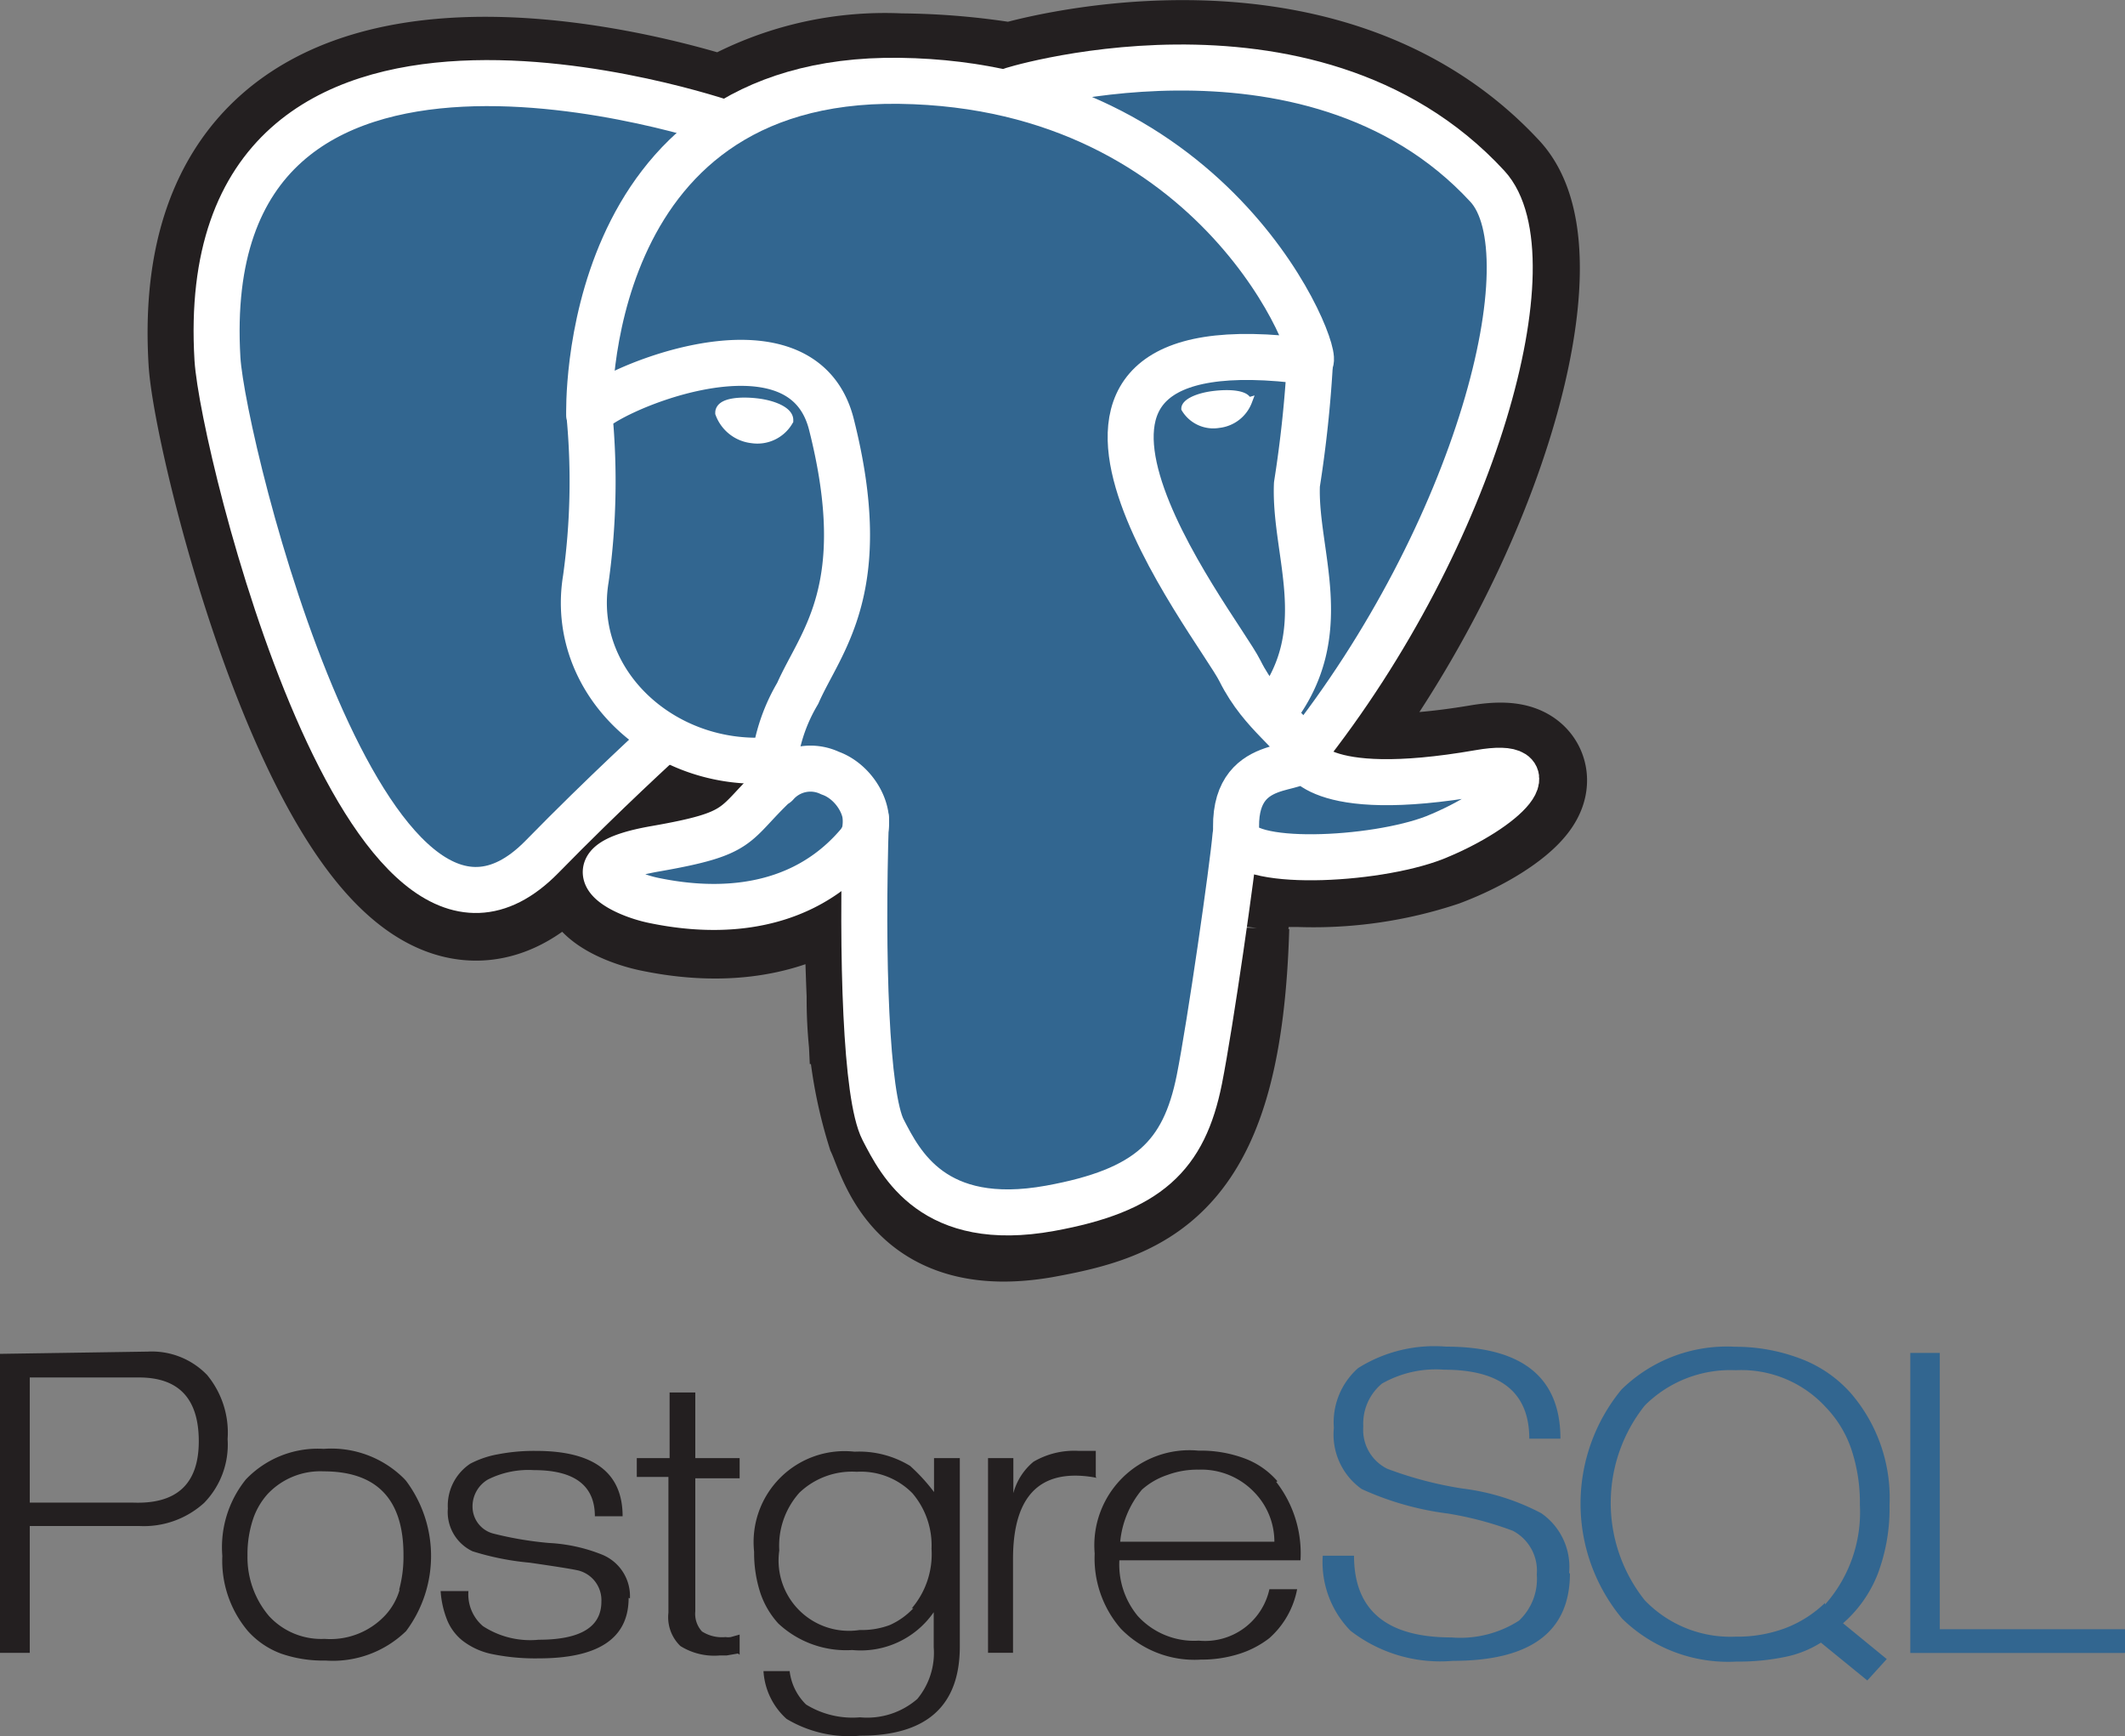 <svg xmlns="http://www.w3.org/2000/svg" width="63.264" height="51.686" viewBox="0 0 63.264 51.686">
  <rect x="0" y="0" width="63.264" height="51.686" fill="#808080" stroke="none"/>
  <g id="Layer_2" data-name="Layer 2" transform="translate(0 0.01)">
    <g id="Layer_1" data-name="Layer 1" transform="translate(0 2.001)">
      <path id="Path_14311" data-name="Path 14311" d="M3.957,52.664H.886V48.939H4.139q1.779,0,1.779,1.9T3.957,52.664m2.2-3.808A2.285,2.285,0,0,0,4.4,48.169L0,48.236v8.9H.886V53.36H4.139a2.666,2.666,0,0,0,1.937-.687,2.484,2.484,0,0,0,.7-1.9,2.691,2.691,0,0,0-.621-1.921ZM11.9,55.247a1.887,1.887,0,0,1-.422.761,2.236,2.236,0,0,1-1.813.712,2.111,2.111,0,0,1-1.656-.679,2.7,2.7,0,0,1-.641-1.8,3.311,3.311,0,0,1,.157-1.059,2.119,2.119,0,0,1,.447-.778,2.152,2.152,0,0,1,1.656-.671q2.384,0,2.384,2.484a3.766,3.766,0,0,1-.132,1.052m.157-3.311a3.063,3.063,0,0,0-2.4-.894,2.959,2.959,0,0,0-2.318.911,3.212,3.212,0,0,0-.7,2.276,3.245,3.245,0,0,0,.761,2.236,2.483,2.483,0,0,0,.986.671,3.8,3.8,0,0,0,1.324.207,3.129,3.129,0,0,0,2.4-.877,3.734,3.734,0,0,0,0-4.471ZM18.715,55.5q0,1.8-2.674,1.8a6.383,6.383,0,0,1-1.374-.124,2.127,2.127,0,0,1-.911-.414,1.531,1.531,0,0,1-.431-.571,2.806,2.806,0,0,1-.207-.894h.828a1.241,1.241,0,0,0,.431,1.043,2.574,2.574,0,0,0,1.656.406q1.871,0,1.871-1.134a.911.911,0,0,0-.629-.911q-.124-.05-1.506-.249a8.1,8.1,0,0,1-1.7-.339,1.291,1.291,0,0,1-.736-1.275A1.5,1.5,0,0,1,14,51.506a2.856,2.856,0,0,1,.828-.281,5.629,5.629,0,0,1,1.134-.1q2.574,0,2.574,1.946h-.826c0-.911-.6-1.374-1.813-1.374a2.691,2.691,0,0,0-1.374.281.927.927,0,0,0-.455.828.828.828,0,0,0,.613.778,10.49,10.49,0,0,0,1.656.281,4.917,4.917,0,0,1,1.589.348,1.333,1.333,0,0,1,.828,1.3Zm3.254,1.656-.339.058h-.207a1.9,1.9,0,0,1-1.167-.281,1.192,1.192,0,0,1-.356-.994V51.9h-.942V51.34h.977V49.386H20.7V51.34H22.02v.6H20.7V55.9a.77.77,0,0,0,.2.6,1.1,1.1,0,0,0,.7.166.505.505,0,0,0,.157,0l.263-.074v.6Zm5.224-1.349a2.17,2.17,0,0,1-.7.5,2.367,2.367,0,0,1-.9.149A2.094,2.094,0,0,1,23.2,54.09a2.367,2.367,0,0,1,.6-1.722,2.269,2.269,0,0,1,1.706-.622,2.152,2.152,0,0,1,1.656.637,2.392,2.392,0,0,1,.571,1.656,2.484,2.484,0,0,1-.588,1.771m1.416-4.471h-.754v1.01a5.524,5.524,0,0,0-.712-.778,2.914,2.914,0,0,0-1.655-.423,2.707,2.707,0,0,0-2.989,2.98,3.842,3.842,0,0,0,.191,1.241,2.564,2.564,0,0,0,.53.894,2.955,2.955,0,0,0,2.2.789,2.641,2.641,0,0,0,2.426-1.126v1.043a2.152,2.152,0,0,1-.489,1.54,2.276,2.276,0,0,1-1.705.546,2.63,2.63,0,0,1-1.606-.381,1.656,1.656,0,0,1-.489-.994h-.779a2.078,2.078,0,0,0,.687,1.422,3.634,3.634,0,0,0,2.194.5q2.964,0,2.964-2.657V51.34Zm4.089.588a3.312,3.312,0,0,0-.637-.066q-1.854,0-1.854,2.484v2.79h-.744V51.34h.754v1.043h0a1.821,1.821,0,0,1,.6-.936,2.4,2.4,0,0,1,1.349-.323h.505V51.9Zm.7,1.9a2.839,2.839,0,0,1,.646-1.548,2.161,2.161,0,0,1,.761-.439,2.564,2.564,0,0,1,.927-.157,2.177,2.177,0,0,1,1.656.671,2.111,2.111,0,0,1,.6,1.474H33.37m4.661-1.8a2.384,2.384,0,0,0-.977-.679,3.734,3.734,0,0,0-1.374-.232,2.831,2.831,0,0,0-3.09,3.063,3.187,3.187,0,0,0,.778,2.236,3.055,3.055,0,0,0,2.384.921,3.682,3.682,0,0,0,1.126-.166,2.872,2.872,0,0,0,.911-.472,2.591,2.591,0,0,0,.828-1.457h-.825a1.962,1.962,0,0,1-2.1,1.531,2.269,2.269,0,0,1-1.821-.736,2.4,2.4,0,0,1-.546-1.656h5.392a3.46,3.46,0,0,0-.723-2.334Z" transform="translate(0 -9.948)" fill="#231f20"/>
      <path id="Path_14312" data-name="Path 14312" d="M54.928,54.734q0,2.608-3.485,2.608a4.363,4.363,0,0,1-3.046-.894,2.914,2.914,0,0,1-.828-2.236H48.5q0,2.433,2.9,2.433a3.229,3.229,0,0,0,2.011-.5,1.7,1.7,0,0,0,.53-1.374,1.341,1.341,0,0,0-.712-1.3,10.083,10.083,0,0,0-1.937-.514,8.825,8.825,0,0,1-2.564-.729,1.987,1.987,0,0,1-.828-1.821,2.152,2.152,0,0,1,.723-1.78,4.264,4.264,0,0,1,2.611-.638q3.411,0,3.411,2.74h-.927q0-2.053-2.533-2.053a3.236,3.236,0,0,0-1.854.414,1.548,1.548,0,0,0-.555,1.275,1.291,1.291,0,0,0,.712,1.259,11.2,11.2,0,0,0,2.236.588,6.805,6.805,0,0,1,2.351.736,1.946,1.946,0,0,1,.828,1.788Zm7.591.886a3.485,3.485,0,0,1-1.19.753,4.081,4.081,0,0,1-1.474.249,3.535,3.535,0,0,1-2.7-1.084,4.652,4.652,0,0,1,0-5.795,3.6,3.6,0,0,1,2.707-1.052,3.411,3.411,0,0,1,2.682,1.1,3.361,3.361,0,0,1,.761,1.249A5.016,5.016,0,0,1,63.56,52.7a4.143,4.143,0,0,1-1.035,2.964m.5.588a3.767,3.767,0,0,0,1.07-1.505,5.538,5.538,0,0,0,.348-2.045A4.769,4.769,0,0,0,63.3,49.386a3.759,3.759,0,0,0-1.474-1.026,5.439,5.439,0,0,0-1.979-.367,4.479,4.479,0,0,0-3.386,1.275,5.346,5.346,0,0,0,.024,6.821,4.511,4.511,0,0,0,3.394,1.275,6.9,6.9,0,0,0,1.465-.141A3.187,3.187,0,0,0,62.4,56.8l1.381,1.126.579-.637L63.03,56.2Zm8.417.855H65.061V48.177h.878V56.4h5.514v.7Z" transform="translate(-8.189 -9.916)" fill="#326690"/>
      <path id="Path_14313" data-name="Path 14313" d="M37.649,27.466c.281-1.962.2-2.251,1.921-1.929h.439a11.589,11.589,0,0,0,4.085-.581c2.194-.828,3.494-2.3,1.333-1.929-4.97.828-5.278-.554-5.278-.554,5.207-6.556,7.384-14.9,5.505-16.9-5.139-5.53-14-2.9-14.162-2.831h-.05a20.638,20.638,0,0,0-3.311-.29,9.181,9.181,0,0,0-5.215,1.324S7.078-1.757,7.815,10.727c.149,2.657,4.5,20.093,9.661,14.826,1.912-1.921,3.734-3.526,3.734-3.526a5.464,5.464,0,0,0,3.129.679l.091-.066a2.433,2.433,0,0,0,0,.754c-1.3,1.234-.911,1.457-3.543,1.946s-1.109,1.308-.074,1.531c1.249.263,4.139.646,6.109-1.656l-.074.263c.521.356.489,2.55.563,4.139a12.724,12.724,0,0,0,.573,3.892c.373.828.828,3.079,4.321,2.484,2.922-.53,5.157-1.291,5.364-8.4" transform="translate(-1.341 -2.01)" fill="#231f20" stroke="#231f20" stroke-width="4.11"/>
      <path id="Path_14314" data-name="Path 14314" d="M45.415,23.054c-4.967.828-5.274-.555-5.274-.555,5.207-6.556,7.384-14.9,5.505-16.9C40.522.04,31.657,2.672,31.491,2.738h-.05a20.638,20.638,0,0,0-3.311-.29,9.181,9.181,0,0,0-5.215,1.324S7.078-1.757,7.815,10.727c.149,2.657,4.486,20.093,9.661,14.826,1.912-1.921,3.734-3.526,3.734-3.526a5.464,5.464,0,0,0,3.129.679l.091-.066a2.484,2.484,0,0,0,0,.754c-1.3,1.234-.911,1.457-3.543,1.946s-1.109,1.308-.074,1.531c1.249.263,4.139.646,6.109-1.656l-.074.263c.521.356.886,2.3.828,4.073a9.747,9.747,0,0,0,.306,3.932c.406.952.828,3.079,4.321,2.484,2.922-.53,4.437-1.907,4.652-4.208.149-1.656.489-1.391.514-2.848l.273-.687c.314-2.21.05-2.922,1.854-2.591h.439a11.589,11.589,0,0,0,4.081-.579c2.194-.828,3.494-2.3,1.333-1.929Z" transform="translate(-1.341 -2.01)" fill="#326690"/>
      <path id="Path_14315" data-name="Path 14315" d="M27.12,24.352c-.132,4.139,0,8.279.514,9.271s1.49,2.964,4.967,2.334c2.922-.53,3.99-1.556,4.446-3.833.329-1.656.994-6.308,1.076-7.26M22.92,3.656S7.07-1.814,7.815,10.676c.166,2.657,4.487,20.091,9.661,14.818,1.887-1.929,3.593-3.477,3.593-3.477M31.491,2.671c-.548.157,8.816-2.9,14.131,2.864,1.879,2.038-.3,10.356-5.505,16.9" transform="translate(-1.341 -2.001)" fill="none" stroke="#fff" stroke-linecap="round" stroke-linejoin="round" stroke-width="1.37"/>
      <path id="Path_14316" data-name="Path 14316" d="M42.415,22.523s.329,1.416,5.274.555c2.161-.381.828,1.059-1.333,1.929-1.8.7-5.8.886-5.9-.091-.174-2.484,2.119-1.755,1.962-2.392S41.24,21.4,40.562,20.04s-8.121-10.589,2.086-9.2c.373-.066-2.666-8.229-12.219-8.361s-9.239,9.932-9.239,9.932" transform="translate(-3.648 -2.084)" fill="none" stroke="#fff" stroke-linecap="round" stroke-linejoin="bevel" stroke-width="1.37"/>
      <path id="Path_14317" data-name="Path 14317" d="M26.858,27.648c-1.333,1.259-.944,1.482-3.6,1.946s-1.109,1.308-.074,1.531c1.249.263,4.139.646,6.109-1.656.6-.7,0-1.838-.828-2.128a1.358,1.358,0,0,0-1.606.329Z" transform="translate(-3.751 -6.34)" fill="none" stroke="#fff" stroke-linejoin="round" stroke-width="1.37"/>
      <path id="Path_14318" data-name="Path 14318" d="M26.629,25.111a5.224,5.224,0,0,1,.736-2.657c.679-1.548,2.246-3.1,1-8.014-.936-3.659-7.2-.761-7.2-.263a21.06,21.06,0,0,1-.108,4.866c-.508,3.071,2.3,5.662,5.535,5.4" transform="translate(-3.615 -3.828)" fill="none" stroke="#fff" stroke-linecap="round" stroke-linejoin="round" stroke-width="1.37"/>
      <path id="Path_14319" data-name="Path 14319" d="M26,14.364a1.059,1.059,0,0,0,.877.679.977.977,0,0,0,.986-.464c0-.166-.364-.356-.877-.414S26,14.174,26,14.364Z" transform="translate(-4.476 -4.091)" fill="#fff" stroke="#fff" stroke-width="0.46"/>
      <path id="Path_14320" data-name="Path 14320" d="M44.5,13.956a1.059,1.059,0,0,1-.878.678.977.977,0,0,1-1-.46c0-.174.364-.356.878-.414s.952,0,.986.2Z" transform="translate(-7.338 -4.022)" fill="#fff" stroke="#fff" stroke-width="0.23"/>
      <path id="Path_14321" data-name="Path 14321" d="M46.883,12.58a36.432,36.432,0,0,1-.389,3.651c-.083,2.061,1.159,4.412-.7,6.773" transform="translate(-7.883 -3.822)" fill="none" stroke="#fff" stroke-linecap="round" stroke-linejoin="round" stroke-width="1.37"/>
    </g>
  </g>
</svg>

